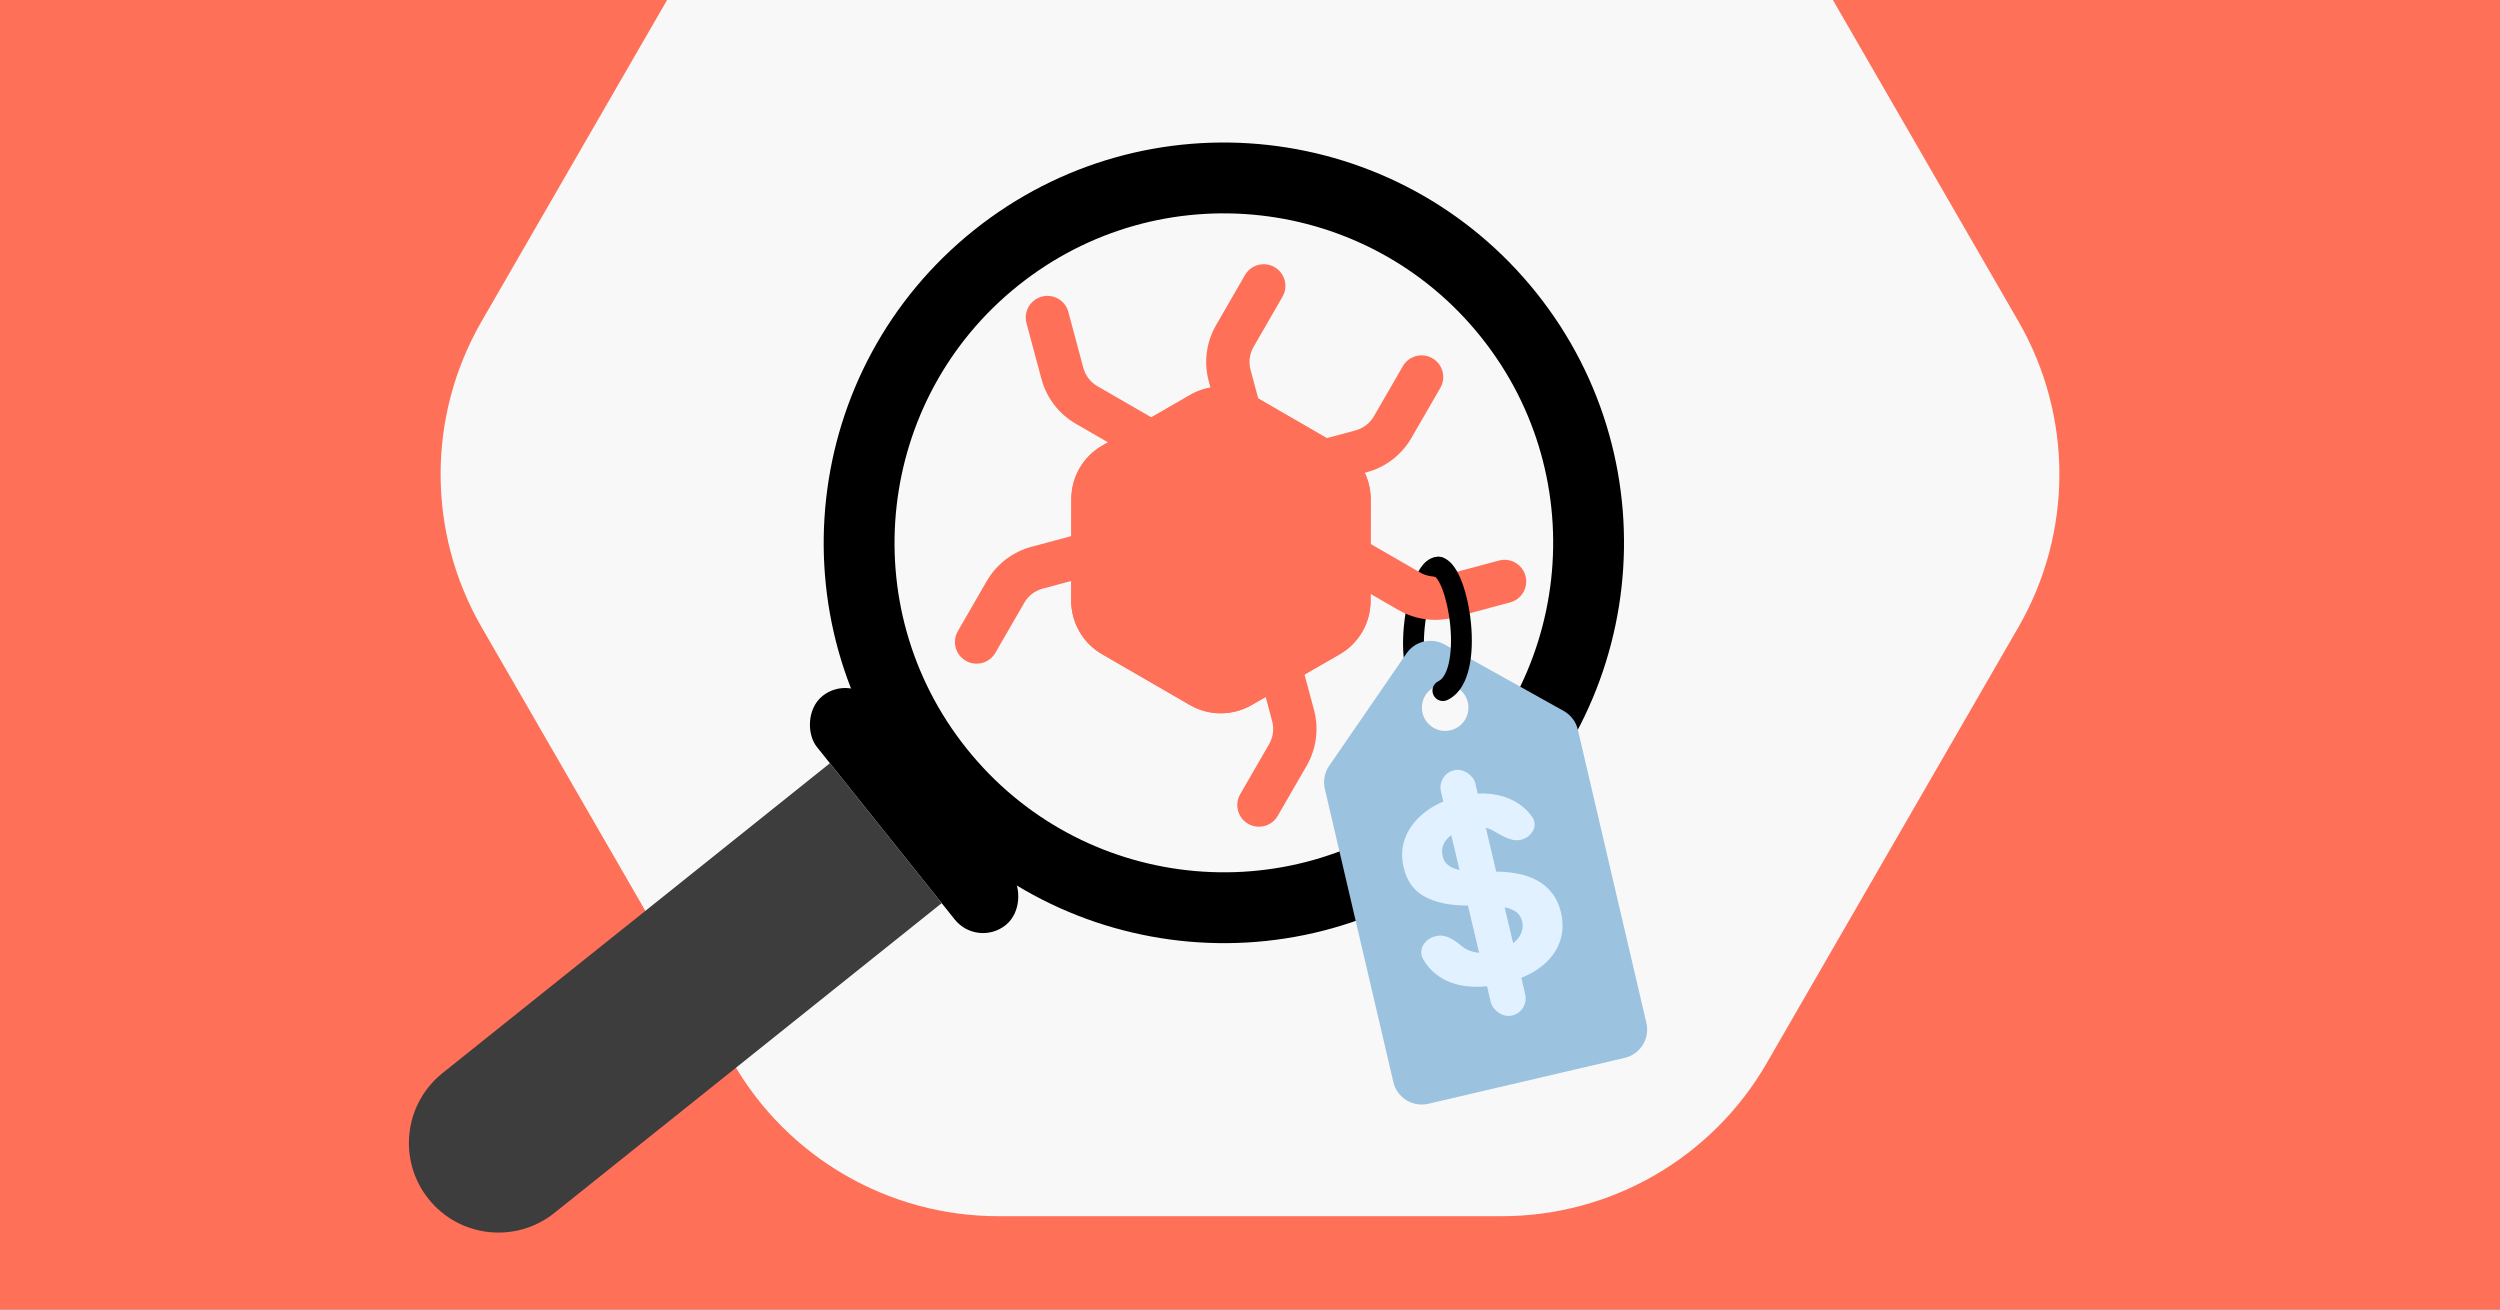 <svg width="945" height="495" viewBox="0 0 945 495" fill="none" xmlns="http://www.w3.org/2000/svg">
<rect x="0" y="0" width="945" height="495" fill="#808080" stroke="none"/>
<g clip-path="url(#clip0_13723_148)">
<rect width="945" height="495" fill="#FF7059"/>
<path d="M567.673 -101.192L377.327 -101.192C336.019 -101.192 297.86 -79.156 277.206 -43.387L182.039 121.459C161.385 157.228 161.385 201.299 182.039 237.069L277.206 401.914C297.86 437.684 336.03 459.72 377.327 459.72L567.673 459.72C608.981 459.72 647.139 437.684 667.793 401.914L762.961 237.069C783.616 201.299 783.616 157.228 762.961 121.459L667.793 -43.387C647.139 -79.156 608.969 -101.192 567.673 -101.192Z" fill="#F8F8F8"/>
<path d="M354.93 291.317C402.477 350.816 489.234 360.489 548.707 312.924C608.179 265.36 617.85 178.567 570.303 119.068C522.756 59.569 435.999 49.896 376.527 97.461C317.054 145.025 307.383 231.818 354.93 291.317Z" stroke="black" stroke-width="26.778"/>
<rect width="27.404" height="110.917" rx="13.702" transform="matrix(-0.781 0.625 0.624 0.781 321.626 254.505)" fill="black"/>
<path d="M313.715 288.503L167.28 405.617C152.681 417.293 150.307 438.597 161.977 453.2C173.647 467.804 194.942 470.178 209.542 458.502L355.976 341.388L313.715 288.503Z" fill="#3D3D3D"/>
<path fill-rule="evenodd" clip-rule="evenodd" d="M531.092 251.982C532.038 257.019 534.211 262.479 539.142 264.788C541.112 265.711 543.458 264.862 544.381 262.892C545.303 260.921 544.454 258.576 542.484 257.653C541.195 257.049 539.681 255.029 538.836 250.528C538.04 246.286 538.063 240.922 538.715 235.6C539.367 230.28 540.61 225.312 542.057 221.877C542.792 220.129 543.478 219.027 543.985 218.464C544.001 218.446 544.017 218.429 544.032 218.413C545.846 218.362 547.442 217.055 547.79 215.199C548.191 213.061 546.782 211.002 544.643 210.601C541.669 210.044 539.415 211.764 538.129 213.192C536.778 214.692 535.684 216.708 534.794 218.82C532.991 223.104 531.608 228.821 530.894 234.641C530.181 240.458 530.098 246.688 531.092 251.982ZM544.265 218.195C544.265 218.194 544.254 218.201 544.232 218.219C544.254 218.205 544.265 218.196 544.265 218.195Z" fill="black"/>
<path d="M506.493 168.512L473.264 149.281C466.056 145.116 457.178 145.095 449.93 149.271L416.644 168.458C409.412 172.606 404.963 180.306 404.966 188.636L404.912 227.044C404.915 235.374 409.344 243.094 416.542 247.258L449.771 266.489C456.979 270.655 465.857 270.676 473.105 266.499L506.391 247.312C513.623 243.164 518.072 235.464 518.069 227.135L518.123 188.726C518.119 180.396 513.691 172.676 506.493 168.512Z" fill="#FF7059"/>
<path fill-rule="evenodd" clip-rule="evenodd" d="M505.946 169.457L472.718 150.226C465.847 146.255 457.385 146.235 450.475 150.217L417.187 169.405C410.295 173.358 406.054 180.696 406.058 188.635L406.058 188.637L406.003 227.044C406.007 234.987 410.23 242.346 417.089 246.313L450.317 265.544C457.188 269.515 465.65 269.535 472.56 265.554L505.848 246.365C512.74 242.412 516.981 235.074 516.977 227.135L517.032 188.726C517.028 180.783 512.804 173.424 505.946 169.457ZM518.123 188.726L518.069 227.135C518.072 235.464 513.623 243.164 506.391 247.312L473.105 266.499C465.857 270.676 456.979 270.655 449.771 266.489L416.542 247.258C409.344 243.094 404.915 235.374 404.912 227.044L404.966 188.636C404.963 180.306 409.412 172.606 416.644 168.458L449.93 149.271C457.178 145.095 466.056 145.115 473.264 149.281L506.493 168.512C513.691 172.676 518.119 180.396 518.123 188.726Z" fill="#FF7059"/>
<path fill-rule="evenodd" clip-rule="evenodd" d="M576.631 217.676C577.802 222.045 575.209 226.536 570.84 227.707L549.728 233.364C542.595 235.275 534.994 234.274 528.599 230.582L506.332 217.726C502.415 215.464 501.073 210.456 503.334 206.539C505.596 202.622 510.604 201.28 514.521 203.541L536.789 216.397C539.422 217.918 542.552 218.33 545.489 217.543L566.601 211.886C570.97 210.715 575.461 213.308 576.631 217.676Z" fill="#FF7059"/>
<path fill-rule="evenodd" clip-rule="evenodd" d="M393.804 112.12C389.435 113.291 386.842 117.781 388.013 122.15L393.67 143.263C395.581 150.396 400.248 156.478 406.644 160.17L428.911 173.026C432.828 175.287 437.837 173.945 440.098 170.028C442.36 166.111 441.018 161.103 437.101 158.841L414.833 145.985C412.2 144.465 410.278 141.961 409.491 139.023L403.834 117.911C402.663 113.542 398.173 110.95 393.804 112.12Z" fill="#FF7059"/>
<path fill-rule="evenodd" clip-rule="evenodd" d="M471.795 311.396C475.712 313.658 480.721 312.316 482.982 308.399L493.911 289.47C497.603 283.074 498.604 275.474 496.692 268.341L490.038 243.505C488.867 239.136 484.376 236.543 480.007 237.714C475.639 238.885 473.046 243.375 474.217 247.744L480.871 272.58C481.658 275.517 481.246 278.647 479.726 281.28L468.797 300.209C466.536 304.126 467.878 309.135 471.795 311.396Z" fill="#FF7059"/>
<path fill-rule="evenodd" clip-rule="evenodd" d="M481.789 100.976C477.872 98.715 472.864 100.057 470.602 103.974L459.674 122.903C455.981 129.298 454.981 136.899 456.892 144.032L463.547 168.868C464.718 173.237 469.208 175.829 473.577 174.659C477.946 173.488 480.539 168.997 479.368 164.629L472.713 139.793C471.926 136.855 472.338 133.726 473.858 131.092L484.787 112.164C487.048 108.247 485.706 103.238 481.789 100.976Z" fill="#FF7059"/>
<path fill-rule="evenodd" clip-rule="evenodd" d="M365.058 249.771C361.141 247.51 359.799 242.501 362.06 238.584L372.989 219.655C376.681 213.26 382.763 208.593 389.896 206.682L414.732 200.027C419.101 198.857 423.592 201.449 424.762 205.818C425.933 210.187 423.34 214.678 418.972 215.848L394.136 222.503C391.198 223.29 388.694 225.211 387.174 227.845L376.245 246.774C373.984 250.691 368.975 252.033 365.058 249.771Z" fill="#FF7059"/>
<path fill-rule="evenodd" clip-rule="evenodd" d="M541.454 135.424C545.371 137.686 546.713 142.694 544.451 146.611L533.523 165.54C529.83 171.935 523.749 176.602 516.615 178.513L491.779 185.168C487.41 186.339 482.92 183.746 481.749 179.377C480.579 175.008 483.171 170.518 487.54 169.347L512.376 162.692C515.313 161.905 517.818 159.984 519.338 157.35L530.267 138.422C532.528 134.505 537.537 133.163 541.454 135.424Z" fill="#FF7059"/>
<path d="M500.788 298.207C500.084 295.193 500.682 292.022 502.436 289.472L531.649 246.996C534.865 242.319 541.113 240.858 546.069 243.625L591.085 268.749C593.788 270.257 595.729 272.835 596.434 275.849L622.338 386.663C623.721 392.578 620.047 398.493 614.133 399.875L539.904 417.227C533.99 418.609 528.075 414.936 526.692 409.022L500.788 298.207Z" fill="#9BC2DE"/>
<path d="M554.68 270.099C553.232 274.741 548.295 277.33 543.654 275.883C539.012 274.435 536.422 269.499 537.87 264.857C539.318 260.215 544.254 257.625 548.896 259.073C553.538 260.521 556.127 265.457 554.68 270.099Z" fill="#F8F8F8"/>
<path d="M569.918 379.395C568.396 379.751 566.874 378.805 566.518 377.284L547.693 296.759C547.337 295.237 548.282 293.714 549.804 293.359C551.326 293.003 552.848 293.948 553.204 295.47L572.03 375.995C572.385 377.517 571.44 379.039 569.918 379.395ZM574.877 317.448C571.148 318.32 567.527 315.699 564.165 313.862C563.909 313.722 563.643 313.593 563.368 313.475C560.978 312.45 558.036 312.347 554.541 313.164C552.166 313.719 550.239 314.524 548.761 315.578C547.277 316.61 546.235 317.811 545.634 319.181C545.055 320.545 544.938 321.966 545.284 323.445C545.527 324.688 546.036 325.703 546.811 326.49C547.608 327.273 548.589 327.882 549.755 328.319C550.915 328.733 552.213 329.032 553.65 329.216C555.082 329.377 556.588 329.451 558.168 329.436L564.697 329.469C567.856 329.439 570.821 329.691 573.592 330.225C576.363 330.758 578.859 331.628 581.078 332.834C583.298 334.041 585.171 335.635 586.697 337.617C588.247 339.594 589.368 342.014 590.06 344.877C591.023 349.094 590.801 352.998 589.396 356.587C588.007 360.149 585.518 363.248 581.929 365.883C578.356 368.49 573.769 370.449 568.168 371.758C562.612 373.057 557.574 373.337 553.053 372.598C548.556 371.854 544.763 370.082 541.674 367.283C540.243 365.966 539.008 364.42 537.968 362.647C535.87 359.071 538.486 354.879 542.523 353.935L543.046 353.813C546.535 352.997 549.827 355.384 552.579 357.68C554.122 358.926 555.971 359.711 558.126 360.034C560.298 360.33 562.639 360.184 565.148 359.598C567.613 359.022 569.668 358.163 571.315 357.022C572.985 355.875 574.174 354.546 574.884 353.033C575.594 351.52 575.755 349.935 575.367 348.277C575.006 346.731 574.242 345.539 573.078 344.7C571.935 343.857 570.404 343.27 568.484 342.939C566.586 342.603 564.311 342.425 561.661 342.407L553.727 342.277C547.594 342.222 542.497 341.086 538.434 338.87C534.372 336.653 531.757 332.999 530.591 327.908C529.594 323.746 529.852 319.845 531.364 316.207C532.899 312.564 535.433 309.408 538.968 306.738C542.502 304.069 546.779 302.147 551.797 300.974C556.905 299.78 561.568 299.611 565.785 300.469C570.025 301.321 573.573 303.055 576.429 305.672C577.474 306.629 578.397 307.685 579.197 308.839C581.569 312.259 578.931 316.5 574.877 317.448Z" fill="#E2F1FF"/>
<path fill-rule="evenodd" clip-rule="evenodd" d="M555.32 252.438C554.208 257.305 551.873 262.372 547.079 264.617C545.109 265.54 542.763 264.691 541.841 262.72C540.918 260.75 541.767 258.404 543.737 257.482C545.163 256.814 546.693 254.823 547.639 250.683C548.544 246.72 548.688 241.692 548.208 236.592C547.73 231.507 546.658 226.623 545.311 222.997C544.634 221.174 543.942 219.816 543.321 218.937C542.942 218.401 542.699 218.195 542.624 218.135C540.621 217.543 539.416 215.476 539.916 213.425C540.431 211.311 542.562 210.015 544.676 210.53C547.029 211.103 548.679 212.866 549.756 214.39C550.911 216.026 551.886 218.068 552.698 220.254C554.33 224.649 555.524 230.228 556.053 235.854C556.581 241.464 556.473 247.392 555.32 252.438Z" fill="black"/>
<rect x="543.141" y="292.686" width="13.351" height="95.276" rx="6.675" transform="rotate(-13.312 543.141 292.686)" fill="#E2F1FF"/>
</g>
<defs>
<clipPath id="clip0_13723_148">
<rect width="945" height="495" fill="white"/>
</clipPath>
</defs>
</svg>
